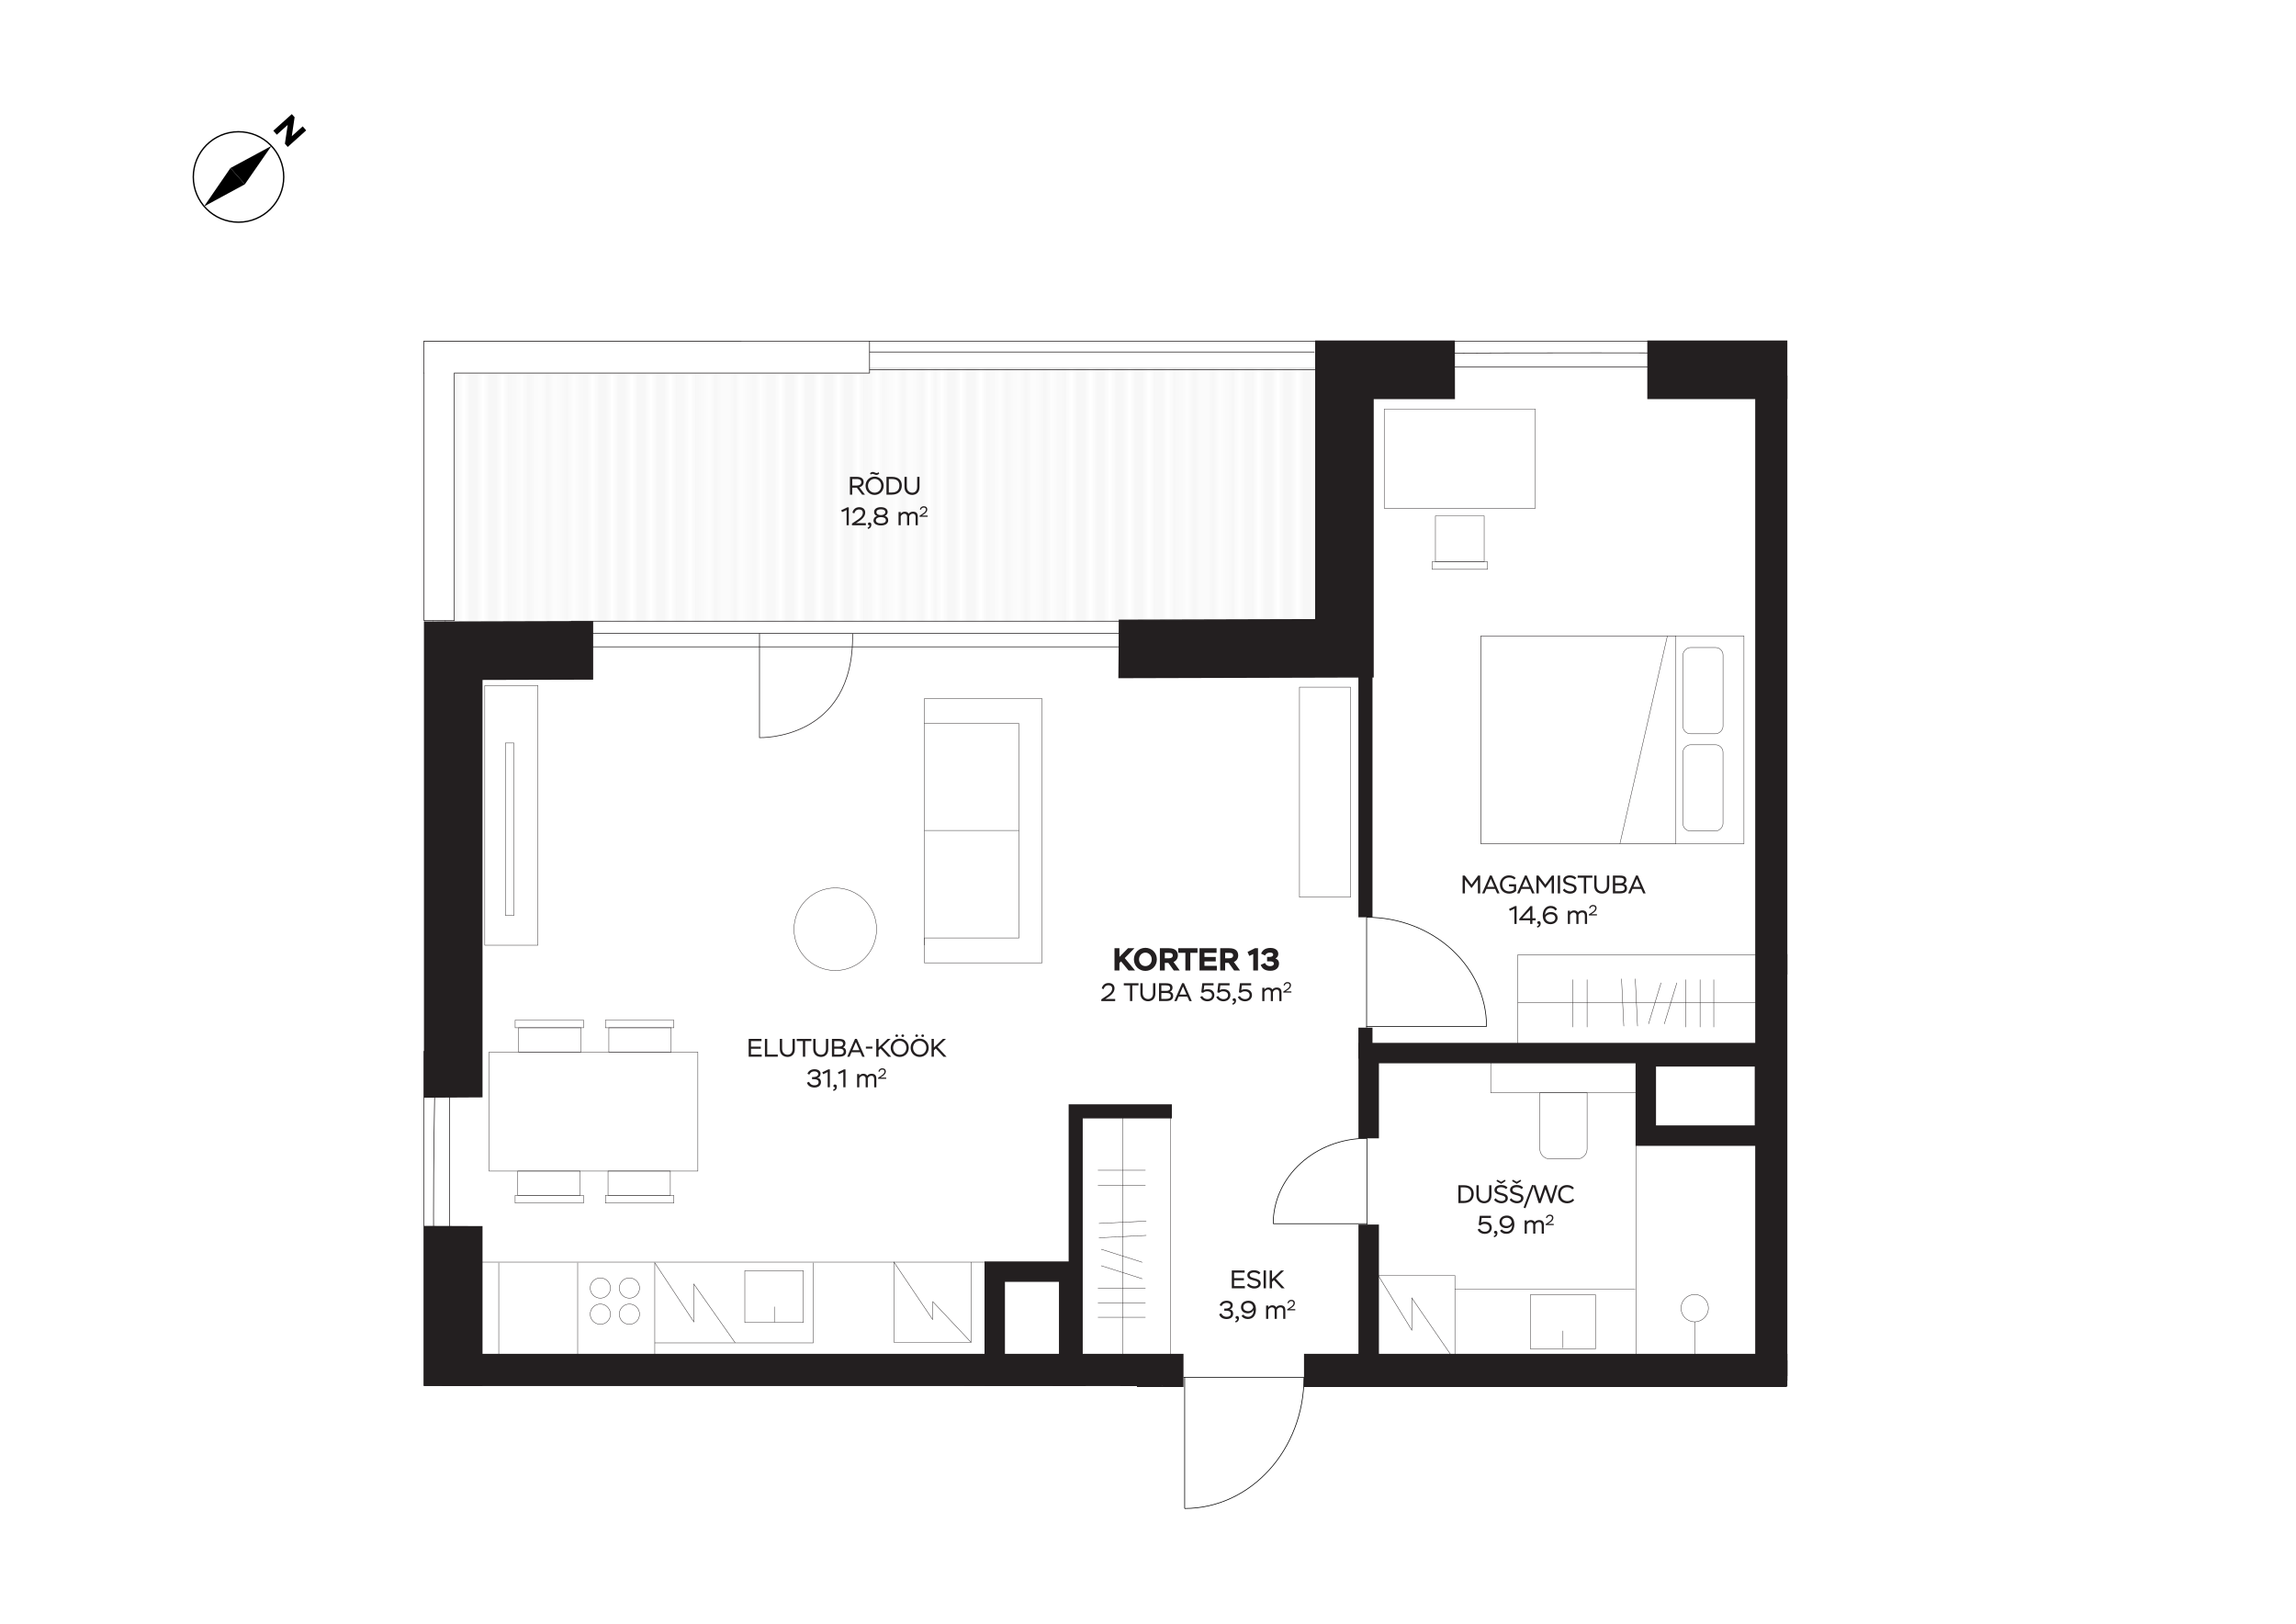 <?xml version="1.0" encoding="UTF-8"?>
<svg xmlns="http://www.w3.org/2000/svg" xmlns:xlink="http://www.w3.org/1999/xlink" viewBox="0 0 841.89 595.28">
  <defs>
    <pattern id="terrass" x="0" y="0" width="73.3" height="73.32" patternTransform="translate(3849.42 8016.42) scale(2.37)" patternUnits="userSpaceOnUse" viewBox="0 0 73.3 73.32">
      <rect width="73.3" height="73.32" fill="none"></rect>
      <line x1=".76" y1="0" x2=".76" y2="73.32" fill="none" stroke="#404041" stroke-miterlimit="10" stroke-width=".25"></line>
      <line x1="2.28" y1="0" x2="2.28" y2="73.32" fill="none" stroke="#404041" stroke-miterlimit="10" stroke-width=".25"></line>
      <line x1="3.81" y1="0" x2="3.81" y2="73.32" fill="none" stroke="#404041" stroke-miterlimit="10" stroke-width=".25"></line>
      <line x1="5.34" y1="0" x2="5.34" y2="73.32" fill="none" stroke="#404041" stroke-miterlimit="10" stroke-width=".25"></line>
      <line x1="6.87" y1="0" x2="6.87" y2="73.32" fill="none" stroke="#404041" stroke-miterlimit="10" stroke-width=".25"></line>
      <line x1="8.39" y1="0" x2="8.39" y2="73.32" fill="none" stroke="#404041" stroke-miterlimit="10" stroke-width=".25"></line>
      <line x1="9.92" y1="0" x2="9.92" y2="73.32" fill="none" stroke="#404041" stroke-miterlimit="10" stroke-width=".25"></line>
      <line x1="11.45" y1="0" x2="11.45" y2="73.32" fill="none" stroke="#404041" stroke-miterlimit="10" stroke-width=".25"></line>
      <line x1="12.98" y1="0" x2="12.98" y2="73.32" fill="none" stroke="#404041" stroke-miterlimit="10" stroke-width=".25"></line>
      <line x1="14.5" y1="0" x2="14.5" y2="73.32" fill="none" stroke="#404041" stroke-miterlimit="10" stroke-width=".25"></line>
      <line x1="16.03" y1="0" x2="16.03" y2="73.32" fill="none" stroke="#404041" stroke-miterlimit="10" stroke-width=".25"></line>
      <line x1="17.56" y1="0" x2="17.56" y2="73.32" fill="none" stroke="#404041" stroke-miterlimit="10" stroke-width=".25"></line>
      <line x1="19.08" y1="0" x2="19.08" y2="73.32" fill="none" stroke="#404041" stroke-miterlimit="10" stroke-width=".25"></line>
      <line x1="20.61" y1="0" x2="20.61" y2="73.32" fill="none" stroke="#404041" stroke-miterlimit="10" stroke-width=".25"></line>
      <line x1="22.14" y1="0" x2="22.14" y2="73.32" fill="none" stroke="#404041" stroke-miterlimit="10" stroke-width=".25"></line>
      <line x1="23.67" y1="0" x2="23.67" y2="73.32" fill="none" stroke="#404041" stroke-miterlimit="10" stroke-width=".25"></line>
      <line x1="25.19" y1="0" x2="25.19" y2="73.32" fill="none" stroke="#404041" stroke-miterlimit="10" stroke-width=".25"></line>
      <line x1="26.72" y1="0" x2="26.72" y2="73.32" fill="none" stroke="#404041" stroke-miterlimit="10" stroke-width=".25"></line>
      <line x1="28.25" y1="0" x2="28.25" y2="73.32" fill="none" stroke="#404041" stroke-miterlimit="10" stroke-width=".25"></line>
      <line x1="29.78" y1="0" x2="29.78" y2="73.32" fill="none" stroke="#404041" stroke-miterlimit="10" stroke-width=".25"></line>
      <line x1="31.3" y1="0" x2="31.3" y2="73.32" fill="none" stroke="#404041" stroke-miterlimit="10" stroke-width=".25"></line>
      <line x1="32.83" y1="0" x2="32.83" y2="73.32" fill="none" stroke="#404041" stroke-miterlimit="10" stroke-width=".25"></line>
      <line x1="34.36" y1="0" x2="34.36" y2="73.32" fill="none" stroke="#404041" stroke-miterlimit="10" stroke-width=".25"></line>
      <line x1="35.89" y1="0" x2="35.89" y2="73.32" fill="none" stroke="#404041" stroke-miterlimit="10" stroke-width=".25"></line>
      <line x1="37.41" y1="0" x2="37.41" y2="73.32" fill="none" stroke="#404041" stroke-miterlimit="10" stroke-width=".25"></line>
      <line x1="38.94" y1="0" x2="38.94" y2="73.32" fill="none" stroke="#404041" stroke-miterlimit="10" stroke-width=".25"></line>
      <line x1="40.47" y1="0" x2="40.47" y2="73.32" fill="none" stroke="#404041" stroke-miterlimit="10" stroke-width=".25"></line>
      <line x1="42" y1="0" x2="42" y2="73.32" fill="none" stroke="#404041" stroke-miterlimit="10" stroke-width=".25"></line>
      <line x1="43.52" y1="0" x2="43.52" y2="73.32" fill="none" stroke="#404041" stroke-miterlimit="10" stroke-width=".25"></line>
      <line x1="45.05" y1="0" x2="45.05" y2="73.32" fill="none" stroke="#404041" stroke-miterlimit="10" stroke-width=".25"></line>
      <line x1="46.58" y1="0" x2="46.58" y2="73.32" fill="none" stroke="#404041" stroke-miterlimit="10" stroke-width=".25"></line>
      <line x1="48.11" y1="0" x2="48.11" y2="73.32" fill="none" stroke="#404041" stroke-miterlimit="10" stroke-width=".25"></line>
      <line x1="49.63" y1="0" x2="49.63" y2="73.32" fill="none" stroke="#404041" stroke-miterlimit="10" stroke-width=".25"></line>
      <line x1="51.16" y1="0" x2="51.16" y2="73.32" fill="none" stroke="#404041" stroke-miterlimit="10" stroke-width=".25"></line>
      <line x1="52.69" y1="0" x2="52.69" y2="73.32" fill="none" stroke="#404041" stroke-miterlimit="10" stroke-width=".25"></line>
      <line x1="54.22" y1="0" x2="54.22" y2="73.32" fill="none" stroke="#404041" stroke-miterlimit="10" stroke-width=".25"></line>
      <line x1="55.74" y1="0" x2="55.74" y2="73.32" fill="none" stroke="#404041" stroke-miterlimit="10" stroke-width=".25"></line>
      <line x1="57.27" y1="0" x2="57.27" y2="73.32" fill="none" stroke="#404041" stroke-miterlimit="10" stroke-width=".25"></line>
      <line x1="58.8" y1="0" x2="58.8" y2="73.32" fill="none" stroke="#404041" stroke-miterlimit="10" stroke-width=".25"></line>
      <line x1="60.32" y1="0" x2="60.32" y2="73.32" fill="none" stroke="#404041" stroke-miterlimit="10" stroke-width=".25"></line>
      <line x1="61.85" y1="0" x2="61.85" y2="73.32" fill="none" stroke="#404041" stroke-miterlimit="10" stroke-width=".25"></line>
      <line x1="63.38" y1="0" x2="63.38" y2="73.32" fill="none" stroke="#404041" stroke-miterlimit="10" stroke-width=".25"></line>
      <line x1="64.91" y1="0" x2="64.91" y2="73.32" fill="none" stroke="#404041" stroke-miterlimit="10" stroke-width=".25"></line>
      <line x1="66.43" y1="0" x2="66.43" y2="73.32" fill="none" stroke="#404041" stroke-miterlimit="10" stroke-width=".25"></line>
      <line x1="67.96" y1="0" x2="67.96" y2="73.32" fill="none" stroke="#404041" stroke-miterlimit="10" stroke-width=".25"></line>
      <line x1="69.49" y1="0" x2="69.49" y2="73.32" fill="none" stroke="#404041" stroke-miterlimit="10" stroke-width=".25"></line>
      <line x1="71.02" y1="0" x2="71.02" y2="73.32" fill="none" stroke="#404041" stroke-miterlimit="10" stroke-width=".25"></line>
      <line x1="72.54" y1="0" x2="72.54" y2="73.32" fill="none" stroke="#404041" stroke-miterlimit="10" stroke-width=".25"></line>
    </pattern>
  </defs>
  <g id="sisu">
    <circle cx="87.46" cy="64.88" r="16.58" fill="none" stroke="#000" stroke-miterlimit="10" stroke-width=".5"></circle>
    <polygon points="89.78 67.57 84.49 61.61 99.53 53.5 89.78 67.57"></polygon>
    <polygon points="89.78 67.57 84.49 61.61 74.82 75.68 89.78 67.57"></polygon>
    <path d="m104.47,52.66l1.03-6.87-4,3.6-1.28-1.47,6.77-6.08,1.04,1.14-1.04,6.95,4-3.6,1.28,1.47-6.77,6.08-1.04-1.22Z"></path>
  </g>
  <g id="paste">
    <rect x="652.65" y="315.06" width="2.49" height="34.98" fill="#fff" stroke="#231f20" stroke-miterlimit="10" stroke-width=".15"></rect>
    <rect x="556.56" y="350.04" width="88.12" height="34.98" transform="translate(1201.24 735.05) rotate(-180)" fill="#fff" stroke="#231f20" stroke-miterlimit="10" stroke-width=".15"></rect>
    <line x1="644.68" y1="367.53" x2="556.56" y2="367.53" fill="none" stroke="#231f20" stroke-miterlimit="10" stroke-width=".15"></line>
    <line x1="628.4" y1="376.58" x2="628.4" y2="359.12" fill="none" stroke="#231f20" stroke-miterlimit="10" stroke-width=".15"></line>
    <line x1="623.38" y1="376.58" x2="623.38" y2="359.12" fill="none" stroke="#231f20" stroke-miterlimit="10" stroke-width=".15"></line>
    <line x1="618.12" y1="376.58" x2="618.12" y2="359.12" fill="none" stroke="#231f20" stroke-miterlimit="10" stroke-width=".15"></line>
    <line x1="581.95" y1="376.58" x2="581.95" y2="359.12" fill="none" stroke="#231f20" stroke-miterlimit="10" stroke-width=".15"></line>
    <line x1="576.69" y1="376.58" x2="576.69" y2="359.12" fill="none" stroke="#231f20" stroke-miterlimit="10" stroke-width=".15"></line>
    <line x1="610.26" y1="375.41" x2="614.87" y2="360.29" fill="none" stroke="#231f20" stroke-miterlimit="10" stroke-width=".15"></line>
    <line x1="604.47" y1="375.41" x2="609.07" y2="360.29" fill="none" stroke="#231f20" stroke-miterlimit="10" stroke-width=".15"></line>
    <line x1="600.45" y1="376.22" x2="599.62" y2="358.83" fill="none" stroke="#231f20" stroke-miterlimit="10" stroke-width=".15"></line>
    <line x1="595.41" y1="376.22" x2="594.58" y2="358.83" fill="none" stroke="#231f20" stroke-miterlimit="10" stroke-width=".15"></line>
    <rect x="365.69" y="436.48" width="91.86" height="34.98" transform="translate(-42.35 865.6) rotate(-90)" fill="#fff" stroke="#231f20" stroke-miterlimit="10" stroke-width=".15"></rect>
    <line x1="411.63" y1="499.9" x2="411.63" y2="408.04" fill="none" stroke="#231f20" stroke-miterlimit="10" stroke-width=".15"></line>
    <line x1="402.57" y1="482.93" x2="420.03" y2="482.93" fill="none" stroke="#231f20" stroke-miterlimit="10" stroke-width=".15"></line>
    <line x1="402.57" y1="477.7" x2="420.03" y2="477.7" fill="none" stroke="#231f20" stroke-miterlimit="10" stroke-width=".15"></line>
    <line x1="402.57" y1="472.21" x2="420.03" y2="472.21" fill="none" stroke="#231f20" stroke-miterlimit="10" stroke-width=".15"></line>
    <line x1="402.57" y1="434.51" x2="420.03" y2="434.51" fill="none" stroke="#231f20" stroke-miterlimit="10" stroke-width=".15"></line>
    <line x1="402.57" y1="429.02" x2="420.03" y2="429.02" fill="none" stroke="#231f20" stroke-miterlimit="10" stroke-width=".15"></line>
    <line x1="403.74" y1="464.02" x2="418.86" y2="468.82" fill="none" stroke="#231f20" stroke-miterlimit="10" stroke-width=".15"></line>
    <line x1="403.74" y1="457.98" x2="418.86" y2="462.78" fill="none" stroke="#231f20" stroke-miterlimit="10" stroke-width=".15"></line>
    <line x1="402.93" y1="453.79" x2="420.32" y2="452.92" fill="none" stroke="#231f20" stroke-miterlimit="10" stroke-width=".15"></line>
    <line x1="402.93" y1="448.54" x2="420.32" y2="447.67" fill="none" stroke="#231f20" stroke-miterlimit="10" stroke-width=".15"></line>
    <rect x="353.58" y="506.88" width="34.98" height="1.03" fill="#fff" stroke="#231f20" stroke-miterlimit="10" stroke-width=".15"></rect>
    <rect x="163.22" y="134.98" width="322.33" height="97.24" fill="url(#terrass)" opacity=".15" stroke="#404041" stroke-miterlimit="10" stroke-width=".5"></rect>
    <rect x="209.54" y="227.74" width="212.19" height="9.4" fill="#fff" stroke="#231f20" stroke-miterlimit="10" stroke-width=".25"></rect>
    <line x1="421.15" y1="232.22" x2="209.73" y2="232.22" fill="#fff" stroke="#231f20" stroke-miterlimit="10" stroke-width=".25"></line>
    <rect x="516.73" y="125.08" width="138.4" height="9.4" fill="#fff" stroke="#231f20" stroke-miterlimit="10" stroke-width=".25"></rect>
    <path d="m653.2,129.56c-44.36-.27-91.74-.27-135.92,0" fill="#fff" stroke="#231f20" stroke-miterlimit="10" stroke-width=".25"></path>
    <path d="m159.88,507.9c2.14,0,3.97,0,4.92,0v-122.42h-9.4v122.42h4.48Z" fill="#fff" stroke="#231f20" stroke-miterlimit="10" stroke-width=".25"></path>
    <path d="m159.73,505.46c-1.02-39.75-1.02-80.03,0-119.76" fill="#fff" stroke="#231f20" stroke-miterlimit="10" stroke-width=".25"></path>
    <path d="m159.88,507.9c2.77,0,5.06,0,5.52,0h11.28v-58.14l-20.99-.08v58.22h4.19Z" fill="#231f20" stroke="#231f20" stroke-miterlimit="10" stroke-width=".5"></path>
    <path d="m533.22,125.08h-50.74v102.13s-72.01.2-72.01.2c-.01,6.84-.07,14.66-.14,20.98l93.13-.25v-102.07h29.79c-.04-6.12-.05-13.97-.03-20.99Z" fill="#231f20" stroke="#231f20" stroke-miterlimit="10" stroke-width=".5"></path>
    <polygon points="217.25 227.93 155.7 228.1 155.7 402.18 176.68 402.07 176.68 249.03 217.25 248.92 217.25 227.93" fill="#231f20" stroke="#231f20" stroke-miterlimit="10" stroke-width=".5"></polygon>
    <rect x="604.28" y="125.08" width="50.85" height="20.99" fill="#231f20" stroke="#231f20" stroke-miterlimit="10" stroke-width=".5"></rect>
    <path d="m395.55,507.7h-34.3v-44.99h34.3v44.99Zm-27.31-7h20.31v-31h-20.31v31Z" fill="#231f20" stroke="#231f20" stroke-miterlimit="10" stroke-width=".5"></path>
    <path d="m650.66,419.85h-50.69v-36.08h50.69v36.08Zm-43.69-7h36.7s0-22.09,0-22.09h-36.7s0,22.09,0,22.09Z" fill="#231f20" stroke="#231f20" stroke-miterlimit="10" stroke-width=".5"></path>
    <polygon points="655.13 498.93 653.18 498.93 653.18 357.03 655.13 357.03 655.13 350.04 646.18 350.04 646.18 505.92 655.13 505.92 655.13 498.93" fill="#231f20" stroke="#231f20" stroke-miterlimit="10" stroke-width=".5"></polygon>
    <path d="m655.13,508.25v-11.66H162.33v11.31c1.59,0,2.76,0,3.07,0h243.35c.18,0,17.77-.02,17.77.18,0,.12-4.94.16-9.63.17h238.25Z" fill="#231f20" stroke="#231f20" stroke-miterlimit="10" stroke-width=".5"></path>
    <rect x="386.22" y="504.2" width="11.66" height="3.7" fill="#231f20" stroke="#231f20" stroke-miterlimit="10" stroke-width=".5"></rect>
    <rect x="643.85" y="137.95" width="11.28" height="366.26" fill="#231f20" stroke="#231f20" stroke-miterlimit="10" stroke-width=".5"></rect>
    <polygon points="505.37 502.42 498.37 502.42 498.37 382.58 647.9 382.58 647.9 389.57 505.37 389.57 505.37 502.42" fill="#231f20" stroke="#231f20" stroke-miterlimit="10" stroke-width=".5"></polygon>
    <polygon points="396.76 498.86 392.1 498.86 392.1 405.11 429.45 405.11 429.45 409.78 396.76 409.78 396.76 498.86" fill="#231f20" stroke="#231f20" stroke-miterlimit="10" stroke-width=".5"></polygon>
    <rect x="498.35" y="222.24" width="4.66" height="165.62" fill="#231f20" stroke="#231f20" stroke-miterlimit="10" stroke-width=".5"></rect>
    <polyline points="271.85 125.08 155.7 125.08 155.7 227.74" fill="none" stroke="#231f20" stroke-miterlimit="10" stroke-width=".25"></polyline>
    <polyline points="271.85 129.05 158.77 129.05 158.77 227.74" fill="none" stroke="#231f20" stroke-miterlimit="10" stroke-width=".25"></polyline>
    <polyline points="163.22 227.74 163.22 134.98 271.85 134.98" fill="none" stroke="#231f20" stroke-miterlimit="10" stroke-width=".25"></polyline>
    <path d="m278.49,232.22v38.21s34.8,1.19,34.13-38.08" fill="none" stroke="#231f20" stroke-miterlimit="10" stroke-width=".25"></path>
    <rect x="424.66" y="483.81" width="62.79" height="44.19" transform="translate(961.96 49.85) rotate(90)" fill="#fff"></rect>
    <line x1="433.96" y1="505" x2="478.15" y2="505" fill="none" stroke="#000" stroke-miterlimit="10" stroke-width=".25"></line>
    <line x1="434.39" y1="553.03" x2="434.39" y2="504.85" fill="none" stroke="#000" stroke-miterlimit="10" stroke-width=".25"></line>
    <path d="m434.39,553.03c24.18,0,43.75-21.49,43.75-48.04" fill="none" stroke="#000" stroke-miterlimit="10" stroke-width=".25"></path>
    <rect x="473.19" y="336.29" width="57.5" height="40.46" fill="#fff"></rect>
    <line x1="501.1" y1="376.75" x2="501.1" y2="336.29" fill="none" stroke="#000" stroke-miterlimit="10" stroke-width=".25"></line>
    <line x1="545.08" y1="376.35" x2="500.97" y2="376.35" fill="none" stroke="#000" stroke-miterlimit="10" stroke-width=".25"></line>
    <path d="m545.08,376.35c0-22.14-19.67-40.06-43.99-40.06" fill="none" stroke="#000" stroke-miterlimit="10" stroke-width=".25"></path>
    <rect x="478.11" y="417.33" width="44.92" height="31.61" transform="translate(1001.13 866.27) rotate(180)" fill="#fff"></rect>
    <line x1="501.21" y1="448.94" x2="501.21" y2="417.33" fill="none" stroke="#000" stroke-miterlimit="10" stroke-width=".25"></line>
    <line x1="466.86" y1="448.63" x2="501.32" y2="448.63" fill="none" stroke="#000" stroke-miterlimit="10" stroke-width=".25"></line>
    <path d="m466.86,448.63c0-17.3,15.37-31.3,34.36-31.3" fill="none" stroke="#000" stroke-miterlimit="10" stroke-width=".25"></path>
    <rect x="553.14" y="223.04" width="76.21" height="96.41" transform="translate(862.5 -320) rotate(90)" fill="none" stroke="#231f20" stroke-miterlimit="10" stroke-width=".15"></rect>
    <rect x="540.67" y="235.51" width="76.21" height="71.46" transform="translate(850.02 -307.53) rotate(90)" fill="#fff" stroke="#231f20" stroke-miterlimit="10" stroke-width=".15"></rect>
    <line x1="611.39" y1="233.14" x2="593.98" y2="309.35" fill="none" stroke="#231f20" stroke-miterlimit="10" stroke-width=".15"></line>
    <rect x="608.64" y="245.86" width="31.61" height="14.68" rx="2.74" ry="2.74" transform="translate(877.65 -371.24) rotate(90)" fill="none" stroke="#231f20" stroke-miterlimit="10" stroke-width=".15"></rect>
    <rect x="608.64" y="281.52" width="31.61" height="14.68" rx="2.74" ry="2.74" transform="translate(913.3 -335.59) rotate(90)" fill="none" stroke="#231f20" stroke-miterlimit="10" stroke-width=".15"></rect>
    <circle cx="306.28" cy="340.67" r="15.14" fill="#fff" stroke="#231f20" stroke-miterlimit="10" stroke-width=".15"></circle>
    <polygon points="373.65 256.15 338.93 256.15 338.93 265.28 373.65 265.28 373.65 304.46 373.65 343.86 338.93 343.86 338.93 352.98 373.65 352.98 382.11 352.98 382.11 343.86 382.11 304.46 382.11 265.28 382.11 256.15 373.65 256.15" fill="none" stroke="#231f20" stroke-miterlimit="10" stroke-width=".15"></polygon>
    <line x1="338.93" y1="265.28" x2="338.93" y2="346.53" fill="none" stroke="#231f20" stroke-miterlimit="10" stroke-width=".15"></line>
    <line x1="338.93" y1="304.46" x2="373.65" y2="304.46" fill="none" stroke="#231f20" stroke-miterlimit="10" stroke-width=".15"></line>
    <rect x="177.76" y="251.33" width="19.48" height="95.2" fill="none" stroke="#231f20" stroke-miterlimit="10" stroke-width=".15"></rect>
    <rect x="185.33" y="272.4" width="3.12" height="63.22" fill="none" stroke="#231f20" stroke-miterlimit="10" stroke-width=".15"></rect>
    <rect x="179.32" y="385.71" width="76.57" height="43.63" fill="none" stroke="#231f20" stroke-miterlimit="10" stroke-width=".15"></rect>
    <rect x="222.95" y="429.34" width="22.85" height="8.9" fill="none" stroke="#231f20" stroke-miterlimit="10" stroke-width=".15"></rect>
    <rect x="221.99" y="438.24" width="25.08" height="2.82" fill="none" stroke="#231f20" stroke-miterlimit="10" stroke-width=".15"></rect>
    <rect x="189.86" y="429.34" width="22.85" height="8.9" fill="none" stroke="#231f20" stroke-miterlimit="10" stroke-width=".15"></rect>
    <rect x="188.89" y="438.24" width="25.08" height="2.82" fill="none" stroke="#231f20" stroke-miterlimit="10" stroke-width=".15"></rect>
    <rect x="190.15" y="376.8" width="22.85" height="8.9" transform="translate(403.16 762.51) rotate(180)" fill="none" stroke="#231f20" stroke-miterlimit="10" stroke-width=".15"></rect>
    <rect x="188.89" y="373.98" width="25.08" height="2.82" transform="translate(402.87 750.78) rotate(180)" fill="none" stroke="#231f20" stroke-miterlimit="10" stroke-width=".15"></rect>
    <rect x="223.25" y="376.8" width="22.85" height="8.9" transform="translate(469.35 762.51) rotate(180)" fill="none" stroke="#231f20" stroke-miterlimit="10" stroke-width=".15"></rect>
    <rect x="221.99" y="373.98" width="25.08" height="2.82" transform="translate(469.05 750.78) rotate(180)" fill="none" stroke="#231f20" stroke-miterlimit="10" stroke-width=".15"></rect>
    <line x1="361.25" y1="462.71" x2="176.43" y2="462.71" fill="none" stroke="#231f20" stroke-miterlimit="10" stroke-width=".15"></line>
    <line x1="182.88" y1="462.95" x2="182.88" y2="496.59" fill="none" stroke="#231f20" stroke-miterlimit="10" stroke-width=".15"></line>
    <line x1="211.82" y1="462.95" x2="211.82" y2="496.59" fill="none" stroke="#231f20" stroke-miterlimit="10" stroke-width=".15"></line>
    <polyline points="240.09 496.59 240.09 462.95 254.41 484.62 254.41 470.74 269.55 492.26" fill="none" stroke="#231f20" stroke-miterlimit="10" stroke-width=".15"></polyline>
    <polyline points="240.09 492.33 298.19 492.33 298.19 462.95" fill="none" stroke="#231f20" stroke-miterlimit="10" stroke-width=".15"></polyline>
    <polyline points="356.07 462.71 356.07 492.11 327.8 492.11 327.8 462.71 342.04 483.87" fill="none" stroke="#231f20" stroke-miterlimit="10" stroke-width=".15"></polyline>
    <circle cx="220.13" cy="472.22" r="3.71" fill="none" stroke="#231f20" stroke-miterlimit="10" stroke-width=".15"></circle>
    <circle cx="230.79" cy="472.22" r="3.71" fill="none" stroke="#231f20" stroke-miterlimit="10" stroke-width=".15"></circle>
    <circle cx="220.13" cy="481.8" r="3.71" fill="none" stroke="#231f20" stroke-miterlimit="10" stroke-width=".15"></circle>
    <circle cx="230.79" cy="481.8" r="3.71" fill="none" stroke="#231f20" stroke-miterlimit="10" stroke-width=".15"></circle>
    <rect x="273.11" y="465.84" width="21.44" height="19.03" fill="none" stroke="#231f20" stroke-miterlimit="10" stroke-width=".15"></rect>
    <line x1="283.94" y1="484.76" x2="283.94" y2="479.05" fill="none" stroke="#231f20" stroke-miterlimit="10" stroke-width=".15"></line>
    <polyline points="341.89 483.65 342.04 477.2 356.07 492.11" fill="none" stroke="#231f20" stroke-miterlimit="10" stroke-width=".15"></polyline>
    <rect x="476.49" y="251.92" width="18.7" height="77.02" fill="none" stroke="#231f20" stroke-miterlimit="10" stroke-width=".15"></rect>
    <rect x="546.61" y="389.57" width="53.36" height="11.05" fill="none" stroke="#231f20" stroke-miterlimit="10" stroke-width=".15"></rect>
    <path d="m564.64,400.62h17.31v20.62c0,2.01-1.63,3.65-3.65,3.65h-10.01c-2.01,0-3.65-1.63-3.65-3.65v-20.62h0Z" fill="none" stroke="#231f20" stroke-miterlimit="10" stroke-width=".15"></path>
    <line x1="599.97" y1="419.85" x2="599.97" y2="497.67" fill="none" stroke="#231f20" stroke-miterlimit="10" stroke-width=".15"></line>
    <polyline points="599.59 472.74 533.48 472.74 533.48 496.59 533.48 467.62 505.37 467.62 517.68 487.66 517.68 475.86 531.92 496.59" fill="none" stroke="#231f20" stroke-miterlimit="10" stroke-width=".15"></polyline>
    <rect x="561.19" y="474.64" width="23.82" height="19.92" fill="none" stroke="#231f20" stroke-miterlimit="10" stroke-width=".15"></rect>
    <line x1="573.1" y1="494.22" x2="573.1" y2="487.88" fill="none" stroke="#231f20" stroke-miterlimit="10" stroke-width=".15"></line>
    <line x1="621.41" y1="496.59" x2="621.41" y2="484.6" fill="none" stroke="#231f20" stroke-miterlimit="10" stroke-width=".15"></line>
    <path d="m626.42,479.59c0,2.77-2.24,5.01-5.01,5.01-2.77,0-5.01-2.24-5.01-5.01s2.24-5.01,5.01-5.01c2.77,0,5.01,2.24,5.01,5.01Z" fill="none" stroke="#231f20" stroke-miterlimit="10" stroke-width=".15"></path>
    <rect x="654.72" y="357.14" width=".41" height="43.19" fill="none" stroke="#231f20" stroke-miterlimit="10" stroke-width=".15"></rect>
    <path d="m274.52,380.88h4.71v.79h-3.86v2.04h3.59v.77h-3.59v2.14h3.94v.79h-4.79v-6.54Z" fill="#231f20"></path>
    <path d="m280.47,380.88h.85v5.74h3.88v.79h-4.72v-6.54Z" fill="#231f20"></path>
    <path d="m291.45,384.65c0,2.02-1.34,2.84-2.67,2.84-1.52,0-2.84-.97-2.84-2.9v-3.72h.85v3.6c0,1.44.89,2.21,1.99,2.21,1.21,0,1.82-.86,1.82-2.17v-3.64h.85v3.77Z" fill="#231f20"></path>
    <path d="m292.13,380.88h5.4v.79h-2.28v5.74h-.85v-5.74h-2.27v-.79Z" fill="#231f20"></path>
    <path d="m303.7,384.65c0,2.02-1.34,2.84-2.67,2.84-1.52,0-2.84-.97-2.84-2.9v-3.72h.85v3.6c0,1.44.89,2.21,1.99,2.21,1.21,0,1.82-.86,1.82-2.17v-3.64h.85v3.77Z" fill="#231f20"></path>
    <path d="m305.05,380.88h2.64c1.77,0,2.31.68,2.31,1.62,0,.72-.35,1.24-.92,1.49.71.15,1.16.69,1.16,1.55,0,1.33-1.03,1.87-2.59,1.87h-2.6v-6.54Zm.85.79v2.02h1.86c.83,0,1.37-.37,1.37-1.01,0-.67-.37-1.01-1.51-1.01h-1.72Zm0,2.79v2.16h1.74c1.19,0,1.72-.35,1.72-1.12,0-.69-.5-1.04-1.62-1.04h-1.83Z" fill="#231f20"></path>
    <path d="m313.52,380.86h.67l2.87,6.56h-.89l-.73-1.65h-3.2l-.72,1.65h-.87l2.87-6.56Zm-.96,4.16h2.57l-1.29-2.97-1.28,2.97Z" fill="#231f20"></path>
    <path d="m317.5,383.71h2.39v.72h-2.39v-.72Z" fill="#231f20"></path>
    <path d="m321.3,380.88h.85v3.16l3.31-3.16h1.11l-3.08,2.96,3.31,3.58h-1.12l-2.82-3.02-.7.67v2.34h-.85v-6.54Z" fill="#231f20"></path>
    <path d="m329.92,380.79c1.84,0,3.31,1.4,3.31,3.35s-1.48,3.35-3.31,3.35-3.33-1.4-3.33-3.35,1.46-3.35,3.33-3.35Zm0,5.89c1.37,0,2.43-1.05,2.43-2.54s-1.12-2.54-2.43-2.54-2.44,1.05-2.44,2.54,1.11,2.54,2.44,2.54Zm-1.09-7.43c.23,0,.49.19.49.46s-.25.45-.49.45c-.3,0-.52-.17-.52-.45s.22-.46.52-.46Zm2.19,0c.25,0,.49.18.49.46s-.23.45-.49.45c-.27,0-.5-.17-.5-.45s.23-.46.5-.46Z" fill="#231f20"></path>
    <path d="m337.23,380.79c1.84,0,3.31,1.4,3.31,3.35s-1.48,3.35-3.31,3.35-3.33-1.4-3.33-3.35,1.46-3.35,3.33-3.35Zm0,5.89c1.37,0,2.43-1.05,2.43-2.54s-1.12-2.54-2.43-2.54-2.44,1.05-2.44,2.54,1.11,2.54,2.44,2.54Zm-1.09-7.43c.23,0,.49.19.49.46s-.25.45-.49.45c-.3,0-.52-.17-.52-.45s.22-.46.52-.46Zm2.19,0c.25,0,.49.18.49.46s-.23.45-.49.45c-.27,0-.5-.17-.5-.45s.23-.46.5-.46Z" fill="#231f20"></path>
    <path d="m341.57,380.88h.85v3.16l3.31-3.16h1.11l-3.08,2.96,3.31,3.58h-1.12l-2.82-3.02-.7.67v2.34h-.85v-6.54Z" fill="#231f20"></path>
    <path d="m296.07,393.67c.34-.96,1.2-1.67,2.61-1.67,1.28,0,2.2.63,2.2,1.64,0,.76-.4,1.32-1.15,1.53.65.05,1.3.52,1.3,1.56,0,1.27-1.04,1.97-2.39,1.97-1.47,0-2.43-.72-2.75-1.76l.76-.33c.32.68.86,1.28,2.04,1.28.9,0,1.48-.41,1.48-1.16,0-.83-.76-1.08-1.68-1.08h-.73v-.78h.58c1.04,0,1.68-.47,1.68-1.08,0-.66-.55-1.01-1.38-1.01-1.07,0-1.63.6-1.87,1.2l-.7-.32Z" fill="#231f20"></path>
    <path d="m303.76,392.04h.53v6.57h-.8v-5.58l-1.67.78-.3-.7,2.24-1.07Z" fill="#231f20"></path>
    <path d="m305.6,398.12c0-.32.21-.53.57-.53.4,0,.68.27.68.8,0,1.02-.61,1.43-1.2,1.57l-.2-.44c.35-.09.83-.48.75-.91-.34.04-.61-.15-.61-.5Z" fill="#231f20"></path>
    <path d="m309.49,392.04h.53v6.57h-.8v-5.58l-1.67.78-.3-.7,2.24-1.07Z" fill="#231f20"></path>
    <path d="m321.32,398.62h-.78v-2.98c0-.71-.26-1.24-1.01-1.24-.64,0-1.09.37-1.33.89v3.33h-.78v-3.23c0-.58-.37-.99-1.01-.99-.69,0-1.16.56-1.33.98v3.24h-.79v-4.86h.79v.65c.27-.43.83-.76,1.48-.76s1.18.27,1.43.76c.37-.5.92-.76,1.6-.76,1.02,0,1.75.49,1.75,1.74v3.22Z" fill="#231f20"></path>
    <path d="m322.09,392.81c.13-.63.6-1.16,1.46-1.16.8,0,1.26.47,1.26,1.14,0,.95-.89,1.59-1.55,2l-.42.26h2.11v.45h-2.97v-.37l.83-.55c.7-.46,1.5-.97,1.5-1.74,0-.53-.37-.72-.8-.72-.65,0-.94.45-1.03.83l-.4-.14Z" fill="#231f20"></path>
    <path d="m311.65,181.36v-6.54h2.5c1.99,0,2.53.93,2.53,1.96,0,.93-.65,1.65-1.6,1.85l2.09,2.73h-1.04l-1.94-2.56h-1.7v2.56h-.85Zm.85-5.74v2.39h1.68c.99,0,1.63-.48,1.63-1.22,0-.68-.42-1.17-1.69-1.17h-1.62Z" fill="#231f20"></path>
    <path d="m320.71,174.74c1.84,0,3.31,1.4,3.31,3.35s-1.48,3.35-3.31,3.35-3.33-1.4-3.33-3.35,1.46-3.35,3.33-3.35Zm0,5.89c1.37,0,2.43-1.05,2.43-2.54s-1.12-2.54-2.43-2.54-2.44,1.05-2.44,2.54,1.11,2.54,2.44,2.54Zm-1.69-7.14c.28-.29.71-.47,1-.47.56,0,.93.4,1.44.4.21,0,.46-.06.69-.31l.24.48c-.26.36-.69.52-1.03.52-.51,0-.93-.39-1.47-.39-.2,0-.4.07-.62.25l-.26-.49Z" fill="#231f20"></path>
    <path d="m325.05,174.82h2.02c2.65,0,3.6,1.48,3.6,3.17,0,1.87-1.14,3.36-3.7,3.36h-1.92v-6.54Zm.85.79v4.95h1.13c1.95,0,2.76-1.08,2.76-2.57,0-1.36-.73-2.38-2.75-2.38h-1.15Z" fill="#231f20"></path>
    <path d="m337.16,178.6c0,2.02-1.34,2.84-2.67,2.84-1.52,0-2.84-.97-2.84-2.9v-3.72h.85v3.6c0,1.44.89,2.21,1.99,2.21,1.21,0,1.82-.86,1.82-2.17v-3.64h.85v3.77Z" fill="#231f20"></path>
    <path d="m310.7,185.99h.53v6.57h-.8v-5.58l-1.67.78-.3-.7,2.24-1.07Z" fill="#231f20"></path>
    <path d="m312.58,187.94c.22-1.08,1.04-1.99,2.5-1.99,1.37,0,2.17.8,2.17,1.96,0,1.62-1.53,2.73-2.65,3.43l-.72.45h3.61v.78h-5.09v-.63l1.42-.94c1.21-.79,2.57-1.67,2.57-2.99,0-.91-.63-1.23-1.36-1.23-1.11,0-1.62.77-1.77,1.42l-.68-.24Z" fill="#231f20"></path>
    <path d="m318.25,192.07c0-.32.21-.53.57-.53.4,0,.68.27.68.8,0,1.02-.61,1.43-1.2,1.57l-.2-.44c.35-.09.83-.48.75-.91-.34.04-.61-.15-.61-.5Z" fill="#231f20"></path>
    <path d="m320.29,190.8c0-.78.51-1.35,1.29-1.62-.76-.25-1.07-.85-1.07-1.47,0-1.06.9-1.77,2.48-1.77s2.49.71,2.49,1.77c0,.66-.39,1.12-1.04,1.42.89.27,1.24.84,1.24,1.62,0,1.2-1.04,1.89-2.69,1.89s-2.71-.69-2.71-1.85Zm2.61-1.22c-1.02,0-1.75.5-1.75,1.14,0,.69.63,1.16,1.84,1.16s1.85-.44,1.85-1.15-.7-1.15-1.71-1.15h-.23Zm.25-.74c.81,0,1.48-.43,1.48-1.07,0-.68-.56-1.05-1.64-1.05s-1.62.38-1.62,1.05c0,.61.62,1.07,1.49,1.07h.29Z" fill="#231f20"></path>
    <path d="m336.51,192.56h-.78v-2.98c0-.71-.26-1.24-1.01-1.24-.64,0-1.09.37-1.33.89v3.33h-.78v-3.23c0-.58-.37-.99-1.01-.99-.69,0-1.16.56-1.33.98v3.24h-.79v-4.86h.79v.65c.27-.43.83-.76,1.48-.76s1.18.27,1.43.76c.37-.5.92-.76,1.6-.76,1.02,0,1.75.49,1.75,1.74v3.22Z" fill="#231f20"></path>
    <path d="m337.29,186.76c.13-.63.6-1.16,1.46-1.16.8,0,1.26.47,1.26,1.14,0,.95-.89,1.59-1.55,2l-.42.26h2.11v.45h-2.97v-.37l.83-.55c.7-.46,1.5-.97,1.5-1.74,0-.53-.37-.72-.8-.72-.65,0-.94.45-1.03.83l-.4-.14Z" fill="#231f20"></path>
    <path d="m451.67,465.76h4.71v.8h-3.86s0,2.03,0,2.03h3.59v.78h-3.59s0,2.14,0,2.14h3.94v.8h-4.79s0-6.54,0-6.54Z" fill="#231f20"></path>
    <path d="m457.37,467.47c0-.97.93-1.79,2.42-1.79,1.02,0,1.89.32,2.38.96l-.55.55c-.39-.39-1-.7-1.85-.7-.63,0-1.52.24-1.52.97,0,1.6,4.03.71,4.03,3.05,0,1.12-1.02,1.89-2.37,1.88-1.16,0-2.23-.59-2.68-1.26l.55-.6c.42.54,1.19,1.06,2.21,1.06.75,0,1.41-.37,1.41-1.02,0-1.62-4.03-.67-4.03-3.09Z" fill="#231f20"></path>
    <path d="m463.34,465.76h.85s0,6.54,0,6.54h-.85s0-6.54,0-6.54Z" fill="#231f20"></path>
    <path d="m465.57,465.77h.85v3.16s3.31-3.15,3.31-3.15h1.11l-3.08,2.96,3.3,3.58h-1.12s-2.82-3.02-2.82-3.02l-.7.67v2.34h-.85v-6.54Z" fill="#231f20"></path>
    <path d="m447.21,478.54c.34-.96,1.2-1.67,2.61-1.67,1.28,0,2.2.64,2.2,1.65,0,.76-.4,1.32-1.15,1.53.65.05,1.3.52,1.3,1.56,0,1.27-1.04,1.97-2.39,1.97-1.47,0-2.43-.72-2.74-1.76l.76-.33c.32.68.86,1.28,2.04,1.28.9,0,1.48-.41,1.48-1.16,0-.83-.76-1.08-1.68-1.08h-.73v-.78h.58c1.04,0,1.68-.47,1.68-1.08,0-.66-.55-1.01-1.38-1.01-1.07,0-1.63.6-1.87,1.19l-.7-.32Z" fill="#231f20"></path>
    <path d="m453.04,483c0-.32.21-.53.57-.53.4,0,.68.27.68.8,0,1.02-.61,1.43-1.2,1.57l-.2-.44c.35-.09.83-.48.75-.91-.34.04-.61-.15-.61-.5Z" fill="#231f20"></path>
    <path d="m457.58,483.58c-1.13,0-1.95-.5-2.35-1.16l.67-.47c.38.52,1.06.82,1.79.82,1.21,0,2.07-1.08,1.97-2.51-.29.65-1.03,1.23-2.12,1.23-1.45,0-2.5-.9-2.5-2.24,0-1.47,1.11-2.38,2.77-2.38,1.66,0,2.7,1.15,2.7,3.23,0,2.28-1.19,3.47-2.93,3.47Zm.13-5.9c-1.11,0-1.81.57-1.81,1.55,0,.93.72,1.47,1.79,1.47,1.07,0,1.71-.78,1.83-1.46-.12-.78-.66-1.55-1.81-1.55Z" fill="#231f20"></path>
    <path d="m471.31,483.51h-.78s0-2.98,0-2.98c0-.71-.26-1.24-1.01-1.24-.64,0-1.09.37-1.34.89v3.33s-.79,0-.79,0v-3.23c0-.58-.37-.99-1.01-.99-.69,0-1.16.56-1.34.98v3.24s-.79,0-.79,0v-4.86s.79,0,.79,0v.65c.27-.43.83-.76,1.49-.76.67,0,1.18.27,1.43.76.37-.49.93-.76,1.6-.75,1.02,0,1.75.49,1.74,1.74v3.22Z" fill="#231f20"></path>
    <path d="m472.08,477.7c.13-.63.61-1.16,1.46-1.16.8,0,1.26.47,1.26,1.14,0,.95-.89,1.59-1.55,2l-.42.26h2.11s0,.45,0,.45h-2.97s0-.37,0-.37l.83-.55c.7-.46,1.5-.97,1.5-1.74,0-.53-.36-.72-.79-.72-.65,0-.94.45-1.03.83l-.4-.14Z" fill="#231f20"></path>
    <path d="m536.32,321h.78l2.48,3.29,2.4-3.29h.77v6.54h-.85v-5.07l-2.23,3.01h-.21l-2.3-3.01v5.07h-.85v-6.54Z" fill="#231f20"></path>
    <path d="m546.32,320.98h.67l2.87,6.56h-.89l-.73-1.65h-3.2l-.72,1.65h-.87l2.87-6.56Zm-.96,4.16h2.57l-1.29-2.97-1.28,2.97Z" fill="#231f20"></path>
    <path d="m553.32,324.19h2.61v2.44c-.58.63-1.59.99-2.52.99-1.98,0-3.44-1.32-3.44-3.35,0-1.88,1.43-3.35,3.33-3.35,1.1,0,1.96.36,2.47.99l-.53.55c-.39-.43-1.02-.73-1.88-.73-1.49,0-2.5,1.03-2.5,2.54s1.07,2.54,2.57,2.54c.58,0,1.21-.17,1.69-.56v-1.28h-1.8v-.77Z" fill="#231f20"></path>
    <path d="m559.15,320.98h.67l2.87,6.56h-.89l-.73-1.65h-3.2l-.72,1.65h-.87l2.87-6.56Zm-.96,4.16h2.57l-1.29-2.97-1.28,2.97Z" fill="#231f20"></path>
    <path d="m563.38,321h.78l2.48,3.29,2.4-3.29h.77v6.54h-.85v-5.07l-2.23,3.01h-.21l-2.3-3.01v5.07h-.85v-6.54Z" fill="#231f20"></path>
    <path d="m571.2,321h.85v6.54h-.85v-6.54Z" fill="#231f20"></path>
    <path d="m573.19,322.71c0-.97.93-1.79,2.42-1.79,1.02,0,1.89.32,2.38.95l-.55.55c-.39-.39-1-.7-1.85-.7-.63,0-1.52.24-1.52.97,0,1.6,4.03.71,4.03,3.04,0,1.12-1.02,1.89-2.37,1.89-1.16,0-2.23-.59-2.68-1.26l.55-.6c.42.54,1.2,1.06,2.21,1.06.75,0,1.41-.37,1.41-1.02,0-1.62-4.03-.67-4.03-3.09Z" fill="#231f20"></path>
    <path d="m578.49,321h5.4v.79h-2.28v5.74h-.85v-5.74h-2.27v-.79Z" fill="#231f20"></path>
    <path d="m590.07,324.77c0,2.02-1.34,2.84-2.67,2.84-1.52,0-2.84-.97-2.84-2.89v-3.72h.85v3.6c0,1.44.89,2.21,1.99,2.21,1.21,0,1.82-.86,1.82-2.17v-3.64h.85v3.77Z" fill="#231f20"></path>
    <path d="m591.41,321h2.64c1.77,0,2.31.68,2.31,1.62,0,.72-.35,1.24-.92,1.49.71.15,1.16.69,1.16,1.55,0,1.33-1.03,1.87-2.59,1.87h-2.6v-6.54Zm.85.79v2.02h1.86c.83,0,1.37-.37,1.37-1.01,0-.67-.37-1.01-1.51-1.01h-1.72Zm0,2.79v2.16h1.74c1.19,0,1.72-.35,1.72-1.12,0-.69-.5-1.04-1.62-1.04h-1.83Z" fill="#231f20"></path>
    <path d="m599.88,320.98h.67l2.87,6.56h-.89l-.73-1.65h-3.2l-.72,1.65h-.87l2.87-6.56Zm-.96,4.16h2.57l-1.29-2.97-1.28,2.97Z" fill="#231f20"></path>
    <path d="m555.57,332.17h.53v6.57h-.8v-5.58l-1.67.78-.3-.7,2.24-1.07Z" fill="#231f20"></path>
    <path d="m561.08,337.4h-4v-.54l4.09-4.66h.72v4.45h1.21v.76h-1.21v1.33h-.81v-1.33Zm0-.76v-3.14l-2.88,3.14h2.88Z" fill="#231f20"></path>
    <path d="m563.68,338.24c0-.32.21-.53.57-.53.4,0,.68.27.68.8,0,1.02-.61,1.43-1.2,1.57l-.2-.44c.35-.09.83-.48.75-.91-.34.04-.61-.15-.61-.5Z" fill="#231f20"></path>
    <path d="m568.61,332.12c1.11,0,1.96.5,2.32,1.28l-.64.43c-.35-.56-.92-.91-1.72-.91-1.1,0-2.05.89-2.04,2.54.37-.69,1.23-1.09,2.15-1.09,1.53,0,2.46.89,2.46,2.18s-1.14,2.27-2.59,2.27c-1.74,0-2.86-1.12-2.86-3.17,0-2.35,1.34-3.53,2.9-3.53Zm-.06,5.9c1,0,1.74-.57,1.74-1.43,0-.95-.7-1.42-1.65-1.42-1.19,0-1.89.69-2,1.27.17.87.83,1.58,1.92,1.58Z" fill="#231f20"></path>
    <path d="m581.92,338.74h-.78v-2.98c0-.71-.26-1.24-1.01-1.24-.64,0-1.09.37-1.33.89v3.33h-.78v-3.23c0-.58-.37-.99-1.01-.99-.69,0-1.16.56-1.33.98v3.24h-.79v-4.86h.79v.65c.27-.43.83-.76,1.48-.76s1.18.27,1.43.76c.37-.5.92-.76,1.6-.76,1.02,0,1.75.49,1.75,1.74v3.22Z" fill="#231f20"></path>
    <path d="m582.7,332.93c.13-.63.6-1.16,1.46-1.16.8,0,1.26.47,1.26,1.14,0,.95-.89,1.59-1.55,2l-.42.26h2.11v.45h-2.97v-.37l.83-.55c.7-.46,1.5-.97,1.5-1.74,0-.53-.37-.72-.8-.72-.65,0-.94.45-1.03.83l-.4-.14Z" fill="#231f20"></path>
    <path d="m534.76,434.52h2.02c2.65,0,3.6,1.48,3.6,3.18,0,1.87-1.14,3.36-3.7,3.36h-1.92v-6.54Zm.85.79v4.95h1.13c1.95,0,2.76-1.08,2.76-2.57,0-1.36-.73-2.38-2.75-2.38h-1.15Z" fill="#231f20"></path>
    <path d="m546.88,438.3c0,2.02-1.34,2.84-2.67,2.84-1.52,0-2.84-.97-2.84-2.89v-3.72h.85v3.6c0,1.44.89,2.21,1.99,2.21,1.21,0,1.82-.86,1.82-2.17v-3.64h.85v3.77Z" fill="#231f20"></path>
    <path d="m547.98,436.23c0-.97.93-1.79,2.42-1.79,1.02,0,1.89.32,2.38.95l-.55.55c-.39-.39-1-.7-1.85-.7-.63,0-1.52.24-1.52.97,0,1.6,4.03.71,4.03,3.04,0,1.12-1.02,1.89-2.37,1.89-1.16,0-2.23-.59-2.68-1.26l.55-.6c.42.54,1.2,1.06,2.21,1.06.75,0,1.41-.37,1.41-1.02,0-1.62-4.03-.67-4.03-3.09Zm.72-3.22l.35-.5,1.38.78,1.37-.78.28.49-1.63,1h-.04l-1.71-.99Z" fill="#231f20"></path>
    <path d="m553.7,436.23c0-.97.93-1.79,2.42-1.79,1.02,0,1.89.32,2.38.95l-.55.55c-.39-.39-1-.7-1.85-.7-.63,0-1.52.24-1.52.97,0,1.6,4.03.71,4.03,3.04,0,1.12-1.02,1.89-2.37,1.89-1.16,0-2.23-.59-2.68-1.26l.55-.6c.42.54,1.2,1.06,2.21,1.06.75,0,1.41-.37,1.41-1.02,0-1.62-4.03-.67-4.03-3.09Zm.72-3.22l.35-.5,1.38.78,1.37-.78.28.49-1.63,1h-.04l-1.71-.99Z" fill="#231f20"></path>
    <path d="m561.76,434.4l.69.22-3.1,8.35-.69-.26,3.1-8.31Z" fill="#231f20"></path>
    <path d="m569.17,441.06h-.73l-1.77-5.08-1.75,5.08h-.73l-2.04-6.54h.89l1.56,5.04,1.71-5.04h.72l1.76,5.03,1.48-5.03h.84l-1.94,6.54Z" fill="#231f20"></path>
    <path d="m577.21,440c-.5.69-1.48,1.15-2.54,1.15-2.06,0-3.37-1.32-3.37-3.35,0-1.88,1.28-3.35,3.31-3.35,1.18,0,2.07.5,2.51,1.08l-.55.53c-.5-.5-1.08-.8-1.94-.8-1.52,0-2.44,1.05-2.44,2.54s1.02,2.54,2.54,2.54c.91,0,1.55-.37,2-.88l.49.54Z" fill="#231f20"></path>
    <path d="m542.59,445.73h4.11v.79h-3.39l-.24,1.76c.28-.21.79-.36,1.48-.36,1.57,0,2.45.94,2.45,2.19,0,1.31-1.09,2.25-2.53,2.25-1.2,0-2.23-.56-2.66-1.6l.75-.32c.25.57.91,1.12,1.91,1.12,1.12,0,1.67-.66,1.67-1.43,0-.88-.7-1.43-1.81-1.43-.65,0-1.07.18-1.45.56l-.67-.18.38-3.35Z" fill="#231f20"></path>
    <path d="m547.82,451.77c0-.32.21-.53.57-.53.4,0,.68.27.68.8,0,1.02-.61,1.43-1.2,1.57l-.2-.44c.35-.09.83-.48.75-.91-.34.04-.61-.15-.61-.5Z" fill="#231f20"></path>
    <path d="m552.36,452.35c-1.13,0-1.95-.5-2.35-1.16l.67-.47c.38.52,1.06.82,1.79.82,1.21,0,2.07-1.08,1.97-2.51-.29.65-1.03,1.23-2.12,1.23-1.45,0-2.5-.9-2.5-2.24,0-1.47,1.11-2.38,2.76-2.38s2.7,1.15,2.7,3.23c0,2.28-1.19,3.47-2.92,3.47Zm.13-5.9c-1.11,0-1.81.57-1.81,1.55s.72,1.47,1.79,1.47,1.71-.78,1.83-1.47c-.12-.78-.66-1.55-1.81-1.55Z" fill="#231f20"></path>
    <path d="m566.09,452.27h-.78v-2.98c0-.71-.26-1.24-1.01-1.24-.64,0-1.09.37-1.33.89v3.33h-.78v-3.23c0-.58-.37-.99-1.01-.99-.69,0-1.16.56-1.33.98v3.24h-.79v-4.86h.79v.65c.27-.43.83-.76,1.48-.76s1.18.27,1.43.76c.37-.5.92-.76,1.6-.76,1.02,0,1.75.49,1.75,1.74v3.22Z" fill="#231f20"></path>
    <path d="m566.86,446.46c.13-.63.6-1.16,1.46-1.16.8,0,1.26.47,1.26,1.14,0,.95-.89,1.59-1.55,2l-.42.26h2.11v.45h-2.97v-.37l.83-.55c.7-.46,1.5-.97,1.5-1.74,0-.53-.37-.72-.8-.72-.65,0-.94.45-1.03.83l-.4-.14Z" fill="#231f20"></path>
    <path d="m408.66,347.63h1.81v3.19l3.14-3.19h2.36l-3.55,3.62,3.78,4.55h-2.38l-2.77-3.34-.58.6v2.74h-1.81v-8.17Z" fill="#231f20"></path>
    <path d="m419.99,347.49c2.33,0,4.2,1.8,4.2,4.23s-1.87,4.23-4.2,4.23-4.21-1.8-4.21-4.23,1.84-4.23,4.21-4.23Zm0,6.7c1.28,0,2.32-.96,2.32-2.47s-1.13-2.47-2.32-2.47-2.33.96-2.33,2.47,1.1,2.47,2.33,2.47Z" fill="#231f20"></path>
    <path d="m425.3,355.8v-8.17h3.3c2.6,0,3.3,1.31,3.3,2.66,0,1.05-.62,2.01-1.6,2.39l2.28,3.12h-2.18l-2-2.79h-1.29v2.79h-1.81Zm1.81-6.48v2h1.53c.89,0,1.39-.37,1.39-1.03,0-.58-.3-.97-1.46-.97h-1.46Z" fill="#231f20"></path>
    <path d="m432.04,347.63h7.05v1.69h-2.63v6.48h-1.81v-6.48h-2.62v-1.69Z" fill="#231f20"></path>
    <path d="m439.84,347.63h6.25v1.69h-4.44v1.52h4.14v1.63h-4.14v1.63h4.54v1.69h-6.35v-8.17Z" fill="#231f20"></path>
    <path d="m447.42,355.8v-8.17h3.3c2.6,0,3.3,1.31,3.3,2.66,0,1.05-.62,2.01-1.6,2.39l2.28,3.12h-2.18l-2-2.79h-1.29v2.79h-1.81Zm1.81-6.48v2h1.53c.89,0,1.39-.37,1.39-1.03,0-.58-.3-.97-1.46-.97h-1.46Z" fill="#231f20"></path>
    <path d="m460.14,347.63h1.14v8.17h-1.75v-6.02l-1.46.67-.62-1.47,2.68-1.34Z" fill="#231f20"></path>
    <path d="m462.42,349.62c.47-1.25,1.51-2.09,3.43-2.09,1.69,0,2.87.81,2.87,2.18,0,.78-.37,1.34-1.06,1.67.78.28,1.33.85,1.33,1.89,0,1.56-1.19,2.63-3.12,2.63-1.67,0-2.95-.47-3.6-2.16l1.59-.71c.22.67.86,1.18,1.82,1.18.88,0,1.44-.36,1.44-.93s-.54-.83-1.32-.83h-1.19v-1.63h.96c.82,0,1.28-.36,1.28-.82s-.34-.77-1.17-.77c-1,0-1.54.47-1.82,1.07l-1.45-.68Z" fill="#231f20"></path>
    <path d="m404,362.38c.22-1.08,1.04-1.99,2.5-1.99,1.37,0,2.17.8,2.17,1.96,0,1.62-1.53,2.73-2.65,3.43l-.72.45h3.61v.78h-5.09v-.63l1.42-.94c1.21-.79,2.57-1.67,2.57-2.99,0-.91-.63-1.23-1.36-1.23-1.11,0-1.62.77-1.77,1.42l-.68-.24Z" fill="#231f20"></path>
    <path d="m412.07,360.47h5.4v.79h-2.28v5.74h-.85v-5.74h-2.27v-.79Z" fill="#231f20"></path>
    <path d="m423.65,364.24c0,2.02-1.34,2.84-2.67,2.84-1.52,0-2.84-.97-2.84-2.9v-3.72h.85v3.6c0,1.44.89,2.21,1.99,2.21,1.21,0,1.82-.86,1.82-2.17v-3.64h.85v3.77Z" fill="#231f20"></path>
    <path d="m424.99,360.47h2.64c1.77,0,2.31.68,2.31,1.62,0,.72-.35,1.24-.92,1.49.71.15,1.16.69,1.16,1.55,0,1.33-1.03,1.87-2.59,1.87h-2.6v-6.54Zm.85.79v2.02h1.86c.83,0,1.37-.37,1.37-1.01,0-.67-.37-1.01-1.51-1.01h-1.72Zm0,2.79v2.16h1.74c1.19,0,1.72-.35,1.72-1.12,0-.69-.5-1.04-1.62-1.04h-1.83Z" fill="#231f20"></path>
    <path d="m433.46,360.45h.67l2.87,6.56h-.89l-.73-1.65h-3.2l-.72,1.65h-.87l2.87-6.56Zm-.96,4.16h2.57l-1.29-2.97-1.28,2.97Z" fill="#231f20"></path>
    <path d="m440.87,360.47h4.11v.79h-3.39l-.24,1.76c.28-.21.79-.36,1.48-.36,1.57,0,2.45.94,2.45,2.18,0,1.31-1.09,2.25-2.53,2.25-1.2,0-2.23-.56-2.66-1.6l.75-.32c.25.57.91,1.12,1.91,1.12,1.12,0,1.67-.66,1.67-1.43,0-.88-.7-1.43-1.81-1.43-.65,0-1.07.18-1.45.56l-.67-.18.38-3.35Z" fill="#231f20"></path>
    <path d="m446.75,360.47h4.11v.79h-3.39l-.24,1.76c.28-.21.79-.36,1.48-.36,1.57,0,2.45.94,2.45,2.18,0,1.31-1.09,2.25-2.53,2.25-1.2,0-2.23-.56-2.66-1.6l.75-.32c.25.57.91,1.12,1.91,1.12,1.12,0,1.67-.66,1.67-1.43,0-.88-.7-1.43-1.81-1.43-.65,0-1.07.18-1.45.56l-.67-.18.38-3.35Z" fill="#231f20"></path>
    <path d="m451.97,366.51c0-.32.21-.53.57-.53.4,0,.68.27.68.8,0,1.02-.61,1.43-1.2,1.57l-.2-.44c.35-.09.83-.48.75-.91-.34.04-.61-.15-.61-.5Z" fill="#231f20"></path>
    <path d="m454.66,360.47h4.11v.79h-3.39l-.24,1.76c.28-.21.79-.36,1.48-.36,1.57,0,2.45.94,2.45,2.18,0,1.31-1.09,2.25-2.53,2.25-1.2,0-2.23-.56-2.66-1.6l.75-.32c.25.57.91,1.12,1.91,1.12,1.12,0,1.67-.66,1.67-1.43,0-.88-.7-1.43-1.81-1.43-.65,0-1.07.18-1.45.56l-.67-.18.38-3.35Z" fill="#231f20"></path>
    <path d="m469.88,367.01h-.78v-2.98c0-.71-.26-1.24-1.01-1.24-.64,0-1.09.37-1.33.89v3.33h-.78v-3.23c0-.58-.37-.99-1.01-.99-.69,0-1.16.56-1.33.98v3.24h-.79v-4.86h.79v.65c.27-.43.83-.76,1.48-.76s1.18.27,1.43.76c.37-.5.92-.76,1.6-.76,1.02,0,1.75.49,1.75,1.74v3.22Z" fill="#231f20"></path>
    <path d="m470.66,361.2c.13-.63.6-1.16,1.46-1.16.8,0,1.26.47,1.26,1.14,0,.95-.89,1.59-1.55,2l-.42.26h2.11v.45h-2.97v-.37l.83-.55c.7-.46,1.5-.97,1.5-1.74,0-.53-.37-.72-.8-.72-.65,0-.94.45-1.03.83l-.4-.14Z" fill="#231f20"></path>
    <rect x="507.56" y="149.99" width="55.43" height="36.34" transform="translate(1070.55 336.32) rotate(-180)" fill="none" stroke="#231f20" stroke-miterlimit="10" stroke-width=".15"></rect>
    <rect x="526.34" y="189.11" width="17.87" height="16.8" transform="translate(1070.55 395.03) rotate(-180)" fill="none" stroke="#231f20" stroke-miterlimit="10" stroke-width=".15"></rect>
    <rect x="525.15" y="205.92" width="20.26" height="2.83" transform="translate(1070.55 414.66) rotate(-180)" fill="none" stroke="#231f20" stroke-miterlimit="10" stroke-width=".15"></rect>
    <polygon points="155.4 125.08 318.84 125.08 318.84 136.76 166.58 136.76 166.58 227.54 155.47 227.54 155.47 136.76 155.4 136.76 155.4 125.08" fill="#fff" stroke="#231f20" stroke-miterlimit="10" stroke-width=".25"></polygon>
    <line x1="318.84" y1="125.08" x2="483.51" y2="125.08" fill="#fff" stroke="#231f20" stroke-miterlimit="10" stroke-width=".25"></line>
    <line x1="482" y1="129.05" x2="318.84" y2="129.05" fill="#fff" stroke="#231f20" stroke-miterlimit="10" stroke-width=".25"></line>
    <line x1="318.84" y1="135.58" x2="482.96" y2="135.58" fill="#fff" stroke="#231f20" stroke-miterlimit="10" stroke-width=".25"></line>
  </g>
</svg>
